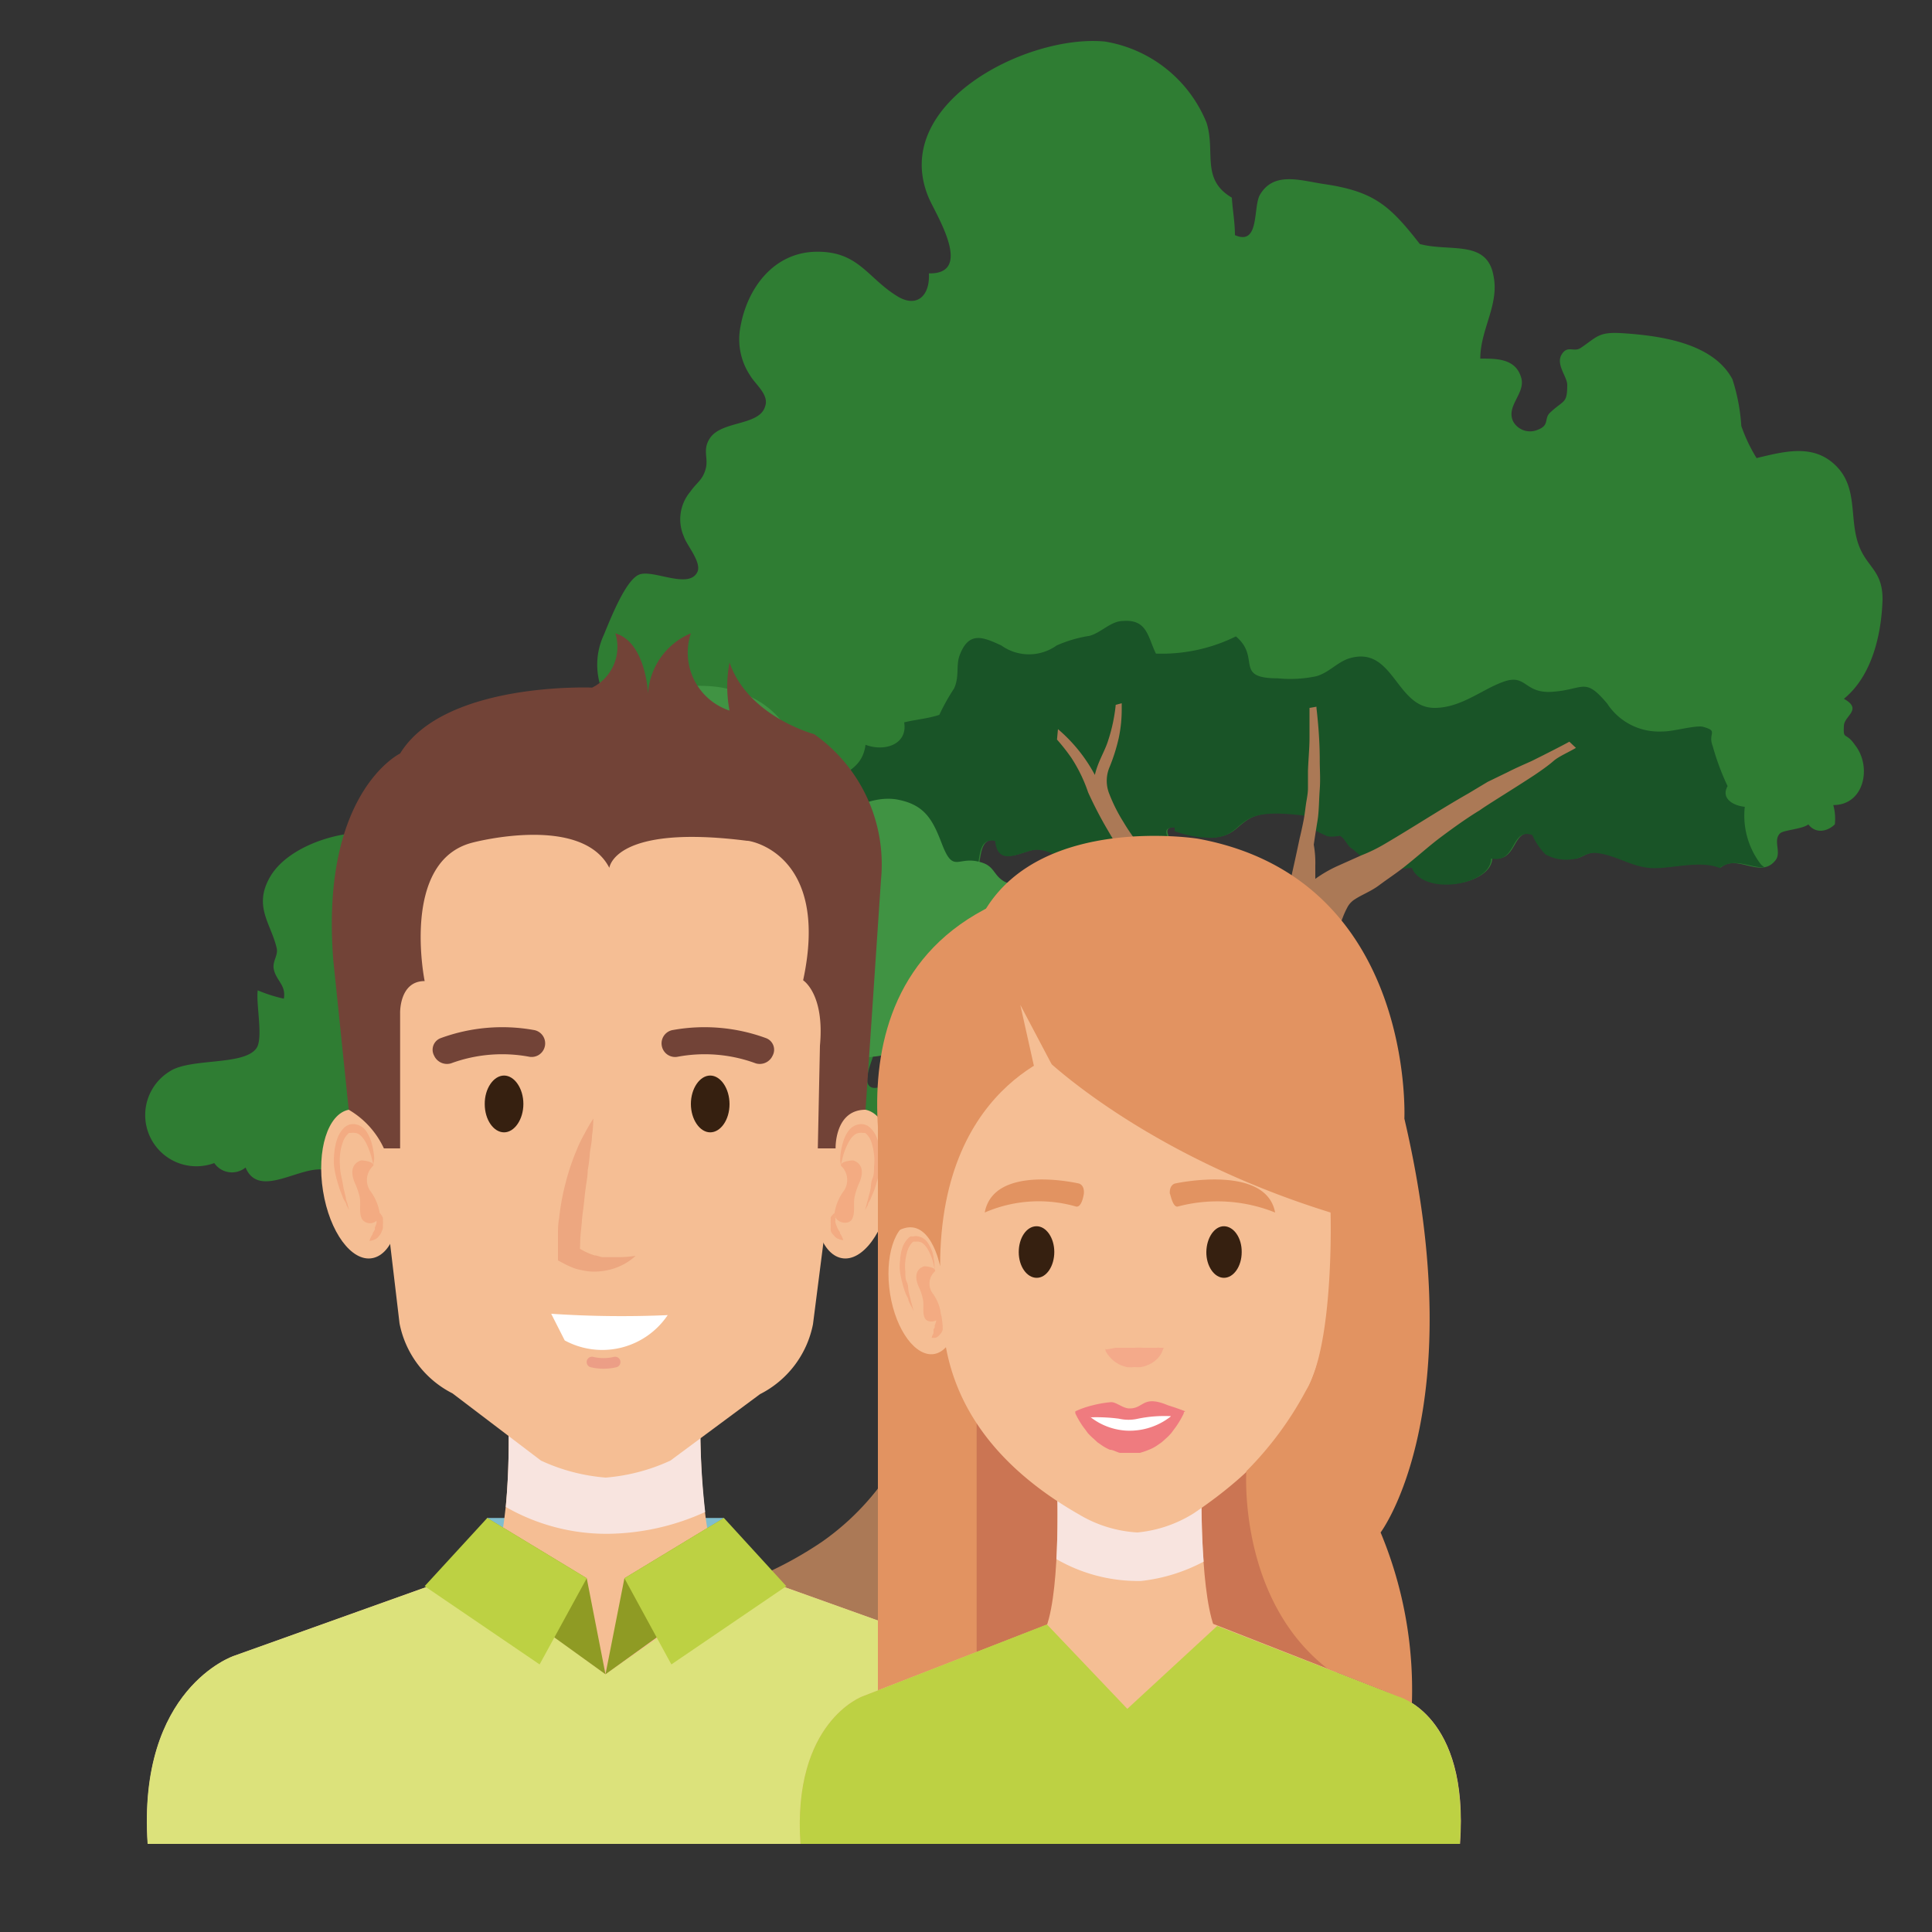 <?xml version="1.0" encoding="UTF-8"?> <svg xmlns="http://www.w3.org/2000/svg" viewBox="0 0 100 100"><rect x="0" y="0" width="100" height="100" fill="#333333" stroke="none"/><defs><style>.cls-1{isolation:isolate;}.cls-2{fill:#2f7d33;}.cls-3{fill:#195427;}.cls-4{fill:#ab7956;}.cls-5{fill:#409343;}.cls-6{fill:#7fbdcf;}.cls-7{fill:#f5be94;}.cls-8{fill:#f8e4df;mix-blend-mode:multiply;}.cls-9{fill:#dce27b;}.cls-10{fill:#f3ab82;}.cls-11{fill:#362010;}.cls-12{fill:#eda780;}.cls-13{fill:#724337;}.cls-14{fill:#8f9b24;}.cls-15{fill:#bdd143;}.cls-16{fill:none;stroke:#ec9e86;stroke-linecap:round;stroke-linejoin:round;stroke-width:0.55px;}.cls-17{fill:#fff;}.cls-18{fill:#cb7553;}.cls-19{fill:#e29361;}.cls-20{fill:#ef7b7f;}.cls-21{fill:#f4aa8a;}</style></defs><g class="cls-1"><g id="Calque_2" data-name="Calque 2"><path class="cls-2" d="M95.44,37.58c0-.53,1-.85,0-1.41,1.46-1.19,1.95-3.35,2-5.16,0-1.57-.9-1.65-1.3-3s0-2.84-1.15-3.94-2.61-.71-4.07-.36a8.4,8.4,0,0,1-.79-1.66,9.84,9.84,0,0,0-.46-2.42c-1-1.88-3.73-2.25-5.63-2.38-1.29-.09-1.34.16-2.21.75-.37.26-.69-.16-1,.35s.28,1.14.29,1.56c0,1-.17.77-.89,1.45-.33.31,0,.65-.65.89a1,1,0,0,1-1.25-.42c-.41-.81.64-1.46.41-2.27-.28-1-1.25-1-2.12-1,0-1.52,1-2.8.68-4.3-.34-1.87-2.26-1.21-3.81-1.63-1.56-2-2.37-2.73-5-3.11-1.19-.18-2.57-.66-3.28.57-.36.64,0,2.65-1.29,2.08,0-.66-.12-1.29-.16-1.94-1.62-.95-.83-2.37-1.31-3.88a6.88,6.88,0,0,0-5.26-4.2C53.14,1.76,46,5.4,48.08,10.26c.39.89,2.33,3.94,0,3.89.06,1.18-.64,1.8-1.64,1.18-1.55-.95-2-2.33-4.19-2.3s-3.56,1.86-3.92,3.86a3.38,3.38,0,0,0,.5,2.55c.26.45,1,1,.77,1.6-.29,1-2.22.73-2.84,1.62-.43.62-.07,1.05-.24,1.63s-.44.66-.79,1.16a2.22,2.22,0,0,0-.33,2.33c.14.45,1,1.4.66,1.89-.5.81-2.31-.23-3,.08S31.61,32,31.25,32.87a3.65,3.65,0,0,0,.08,3.23,3.2,3.2,0,0,0-2.81,1.32c-.49.68-1.39,2.67-.34,3.19-.93,1.27.25,2.17,1.15,3a3.14,3.14,0,0,0,1.2.91c.5.14,1.06-.25,1.46-.13,1.1.34,1.12,1.26,2.58,1.19.46,0,1-.33,1.46-.16s.63.79,1.13,1c1.3.58,1.5-.71,2.52-1,0-.31.08-.69,0-1,.91-.08.6,1.12,1.08,1.65a2.16,2.16,0,0,0,1.1.54c.7,0,.65-.45,1.15-.59s.85.1,1.45.14a8.82,8.82,0,0,0,2.44-.49c1.33-.25,2.4.2,3.67-.59.26-.57.07-1.78,1-1.58.15,1.48,1.49.42,2.17.46,1,0,1.68,1,2.79.92s1.57-.7,2.56-.83c.67-.09.88.33,1.44-.25.28-.3-.59-1,.33-1,0,.07,0,.13,0,.19a5.43,5.43,0,0,0,2.07.34c1-.11,1.08-.61,1.82-1s2.06-.24,3.16-.1c0,.72.27.75.8,1,.2.1.67,0,.7,0,.28.15.35.48.6.65.51.36.39.46,1.12.71a3.24,3.24,0,0,0,2,.29c.6,1.48,4.1.93,4.11-.47,1.34.26,1-1.61,2.13-1.22a3.39,3.39,0,0,0,.68,1,2.18,2.18,0,0,0,1.42.25c.44,0,.66-.4,1.29-.31,1,.13,1.75.71,2.76.77s2.52-.43,3.55,0c.84-.73,2.08.64,2.85-.4.28-.4-.15-1,.21-1.36.17-.18,1.16-.22,1.47-.47.39.51,1,.36,1.37,0a2.6,2.6,0,0,0-.08-1c1.62,0,2-2,1.13-3.1C95.53,37.85,95.4,38.34,95.44,37.58Z"></path><path class="cls-3" d="M91.32,44.89l-.16-.13a4.13,4.13,0,0,1-.85-3c-.6-.06-1.25-.43-.89-1.07a13,13,0,0,1-.77-2.07c-.27-.69.33-.77-.5-1-.39-.1-1.59.26-2.11.24a3.19,3.19,0,0,1-2.85-1.44C82,35,82,35.71,80.29,35.81c-1.39.07-1.29-.92-2.42-.54s-2.22,1.37-3.62,1.37c-2,0-2.12-3.23-4.39-2.57-.62.18-1.06.74-1.72.93a6.51,6.51,0,0,1-2,.11c-2.31,0-.85-1.06-2.17-2.17a8.66,8.66,0,0,1-4.14.89c-.42-.86-.45-1.78-1.69-1.69-.64,0-1.13.6-1.74.77a6.74,6.74,0,0,0-1.71.5,2.46,2.46,0,0,1-2.86,0c-.92-.42-1.68-.78-2.16.51-.2.54,0,1.1-.29,1.72A10.68,10.68,0,0,0,48.62,37c-.6.2-1.22.24-1.82.39.19,1.13-1,1.54-2,1.16-.16,1.19-1,1.35-1.74,2s-.5,1.05-1.4,1.35c-1.1.36-2.5-.31-3.15.91a8.34,8.34,0,0,0-.25,2.53,11.57,11.57,0,0,1-2.16.11c.43.22.57.75,1,1,1.3.58,1.5-.71,2.52-1,0-.31.08-.69,0-1,.91-.08.6,1.12,1.08,1.65a2.16,2.16,0,0,0,1.1.54c.7,0,.65-.45,1.15-.59s.85.1,1.45.14a8.82,8.82,0,0,0,2.44-.49c1.33-.25,2.4.2,3.67-.59.26-.57.07-1.78,1-1.58.15,1.48,1.49.42,2.17.46,1,0,1.68,1,2.79.92s1.57-.7,2.56-.83c.67-.09.88.33,1.44-.25.28-.3-.59-1,.33-1,0,.07,0,.13,0,.19a5.43,5.43,0,0,0,2.07.34c1-.11,1.08-.61,1.82-1s2.06-.24,3.16-.1c0,.72.27.75.8,1,.2.1.67,0,.7,0,.28.15.35.48.6.65.51.36.39.46,1.12.71a3.24,3.24,0,0,0,2,.29c.6,1.48,4.1.93,4.11-.47,1.34.26,1-1.61,2.13-1.22a3.39,3.39,0,0,0,.68,1,2.18,2.18,0,0,0,1.42.25c.44,0,.66-.4,1.29-.31,1,.13,1.75.71,2.76.77s2.52-.43,3.55,0C89.78,44.35,90.62,44.94,91.32,44.89Z"></path><path class="cls-2" d="M46.57,58c0-.34.17-1.48-.06-1.71-.42-.43-1.2.29-1.53-.1s.28-1.47.3-1.9a5.12,5.12,0,0,0-.86-2.83,2.26,2.26,0,0,0-2-1.22c-.41,0-2,.56-2.09.51-.92-.5,1-2.34-1.4-2.15a1.53,1.53,0,0,1,0-.43c-.49-.29-.52-.79-1.14-1-.38-.1-1.08.32-1.6.23.19-1.31.7-1.2-.12-2.39s-.64-2.46-2.18-3.41a8.42,8.42,0,0,0-6-.76,5.27,5.27,0,0,0-3,2.39c-1.15-.84-2.45-1.08-3.08.8-1,0-1.81-.93-3-.93-1.61,0-4,.81-4.85,2.32s.07,2.39.36,3.65c.09.39-.23.67-.15,1.09.12.6.65.83.52,1.53a7.59,7.59,0,0,1-1.35-.43c-.1.7.3,2.49-.07,3-.66.92-3.45.48-4.51,1.21a2.65,2.65,0,0,0,2.33,4.73,1.11,1.11,0,0,0,1.62.23c.69,1.65,2.82-.11,4.07.12.11,1,1.17,1.38,1.84,1.88a3.61,3.61,0,0,0,3.14.85c1.19-.11,2.7.39,3.59-.66s-.16-1.9.22-3c.23-.63.93-1.1,1.4-.59.18.2.1,1.26.18,1.57.87.12.33.81.76,1.28a3.92,3.92,0,0,0,2.1.69,5,5,0,0,0,2.65-.56c.48-.29,1.21-1.73,1.62-1.81s.91.72,1.56.78,1.2-.46,1.75-.59c1.15-.27,2.15.39,3.35,0,.13-1.19,6.17.32,6.74-2Z"></path><path class="cls-4" d="M81.23,38.39c-.42.23-.86.45-1.31.68l-.64.32c-.4.18-.82.36-1.23.57L77,40.47l-1,.6c-1.41.8-2.84,1.74-4.34,2.62a8.19,8.19,0,0,1-1.19.58l-1.23.55a6.62,6.62,0,0,0-1.16.67c0-.23,0-.46,0-.69A5.33,5.33,0,0,0,68,43.72c.06-.42.13-.85.2-1.28s.07-1.06.11-1.59,0-1,0-1.5c0-1-.08-1.91-.17-2.71,0,0,0,0,0-.06l-.36.06c0,.48,0,1,0,1.54s-.06,1.13-.08,1.72c0,.29,0,.59,0,.89s-.07.59-.11.88-.07.57-.13.86-.12.58-.19.86c-.12.57-.24,1.13-.36,1.66a11,11,0,0,0-.23,1.54c0,.24-.05.47-.07.68s0,.37,0,.54,0,.23,0,.37l-1.25-.07a3.45,3.45,0,0,1-2.08-.83h0l-.51-.45-.27-.25-.34-.22-.19-.1-.45-.34-.58-.41L60.15,45a10.77,10.77,0,0,1-2-2.45,8.57,8.57,0,0,1-.73-1.45,1.81,1.81,0,0,1,0-1.37,9.35,9.35,0,0,0,.49-1.55,7.14,7.14,0,0,0,.15-1.48c0-.06,0-.17,0-.3l-.31.08a8.66,8.66,0,0,1-.39,1.84c-.17.56-.53,1.09-.69,1.79a8.14,8.14,0,0,0-1.91-2.37l-.05.54a10.23,10.23,0,0,1,.74.94,7.83,7.83,0,0,1,.87,1.79,20.84,20.84,0,0,0,1,1.93c.36.62.74,1.21,1,1.82l.23.45.35.51a4.47,4.47,0,0,0,.43.44l.49.33c.48.24.87.38,1.18.53l.19.16.47.42c.19.17.46.4.81.66s.5.58.81,1l1.22,1.64a7.8,7.8,0,0,1,.64.83,1,1,0,0,1,0,.1,1.71,1.71,0,0,0-.07.64l-.21.53-.21.47h0l-.57,1.26v0a19.06,19.06,0,0,0-1.14,2.54A4.81,4.81,0,0,1,61,58.89c-.39.22-.81.42-1.22.62s-.84.41-1.25.59c-.84.37-1.64.78-2.5,1.1l-1.27.5-.66.27-.61.26-.29.13a9.82,9.82,0,0,0-1-.22,16.58,16.58,0,0,1-2-.45,4.47,4.47,0,0,1-.79-.34l-.3-.19a1.28,1.28,0,0,0-.2-.11L48.82,61a14.22,14.22,0,0,0-1.27-.68,3.56,3.56,0,0,0-.77-.32c-.31-.09-.57-.11-.82-.19a1.94,1.94,0,0,1-.67-.3L45,59.24A3.83,3.83,0,0,1,44.7,59a6.87,6.87,0,0,1-1-1.47C42.65,55.31,42,52.8,41.09,51c-.2-.25-1.07-1.59-1-1.3.21.42.44.9.68,1.43s.41,1.15.6,1.79c.39,1.29.78,2.73,1.32,4.12a10.11,10.11,0,0,0,1,2,6.43,6.43,0,0,0,.57.72A5.16,5.16,0,0,0,43,60.2a9.16,9.16,0,0,1-1.12.43,19.63,19.63,0,0,1-2.08.58l-.24,0c-.3,0-.58-.16-.88-.23a5,5,0,0,1-.82-.37,11,11,0,0,1-1.52-1.14c-.48-.41-.93-.93-1.48-1.36a4.48,4.48,0,0,0-.87-.6,5.72,5.72,0,0,0-.9-.44l-1.75-.76-.81-.35a2,2,0,0,1-.36-.17l-.33-.23a12.09,12.09,0,0,1-1.18-1.08l-.3-.24a3.3,3.3,0,0,0-.53-.27,6.34,6.34,0,0,1-1-.47h0c-.1,0-.2-.08-.24-.09s-.07,0,0,0a.45.45,0,0,0,.24.15c.39.38,1,.53,1.4.91s.82.95,1.34,1.42l.42.34c.16.1.32.16.48.24l1,.49,2,1a7.65,7.65,0,0,1,1.72,1.43c.26.27.56.56.85.84a10.9,10.9,0,0,0,.92.76A5.87,5.87,0,0,0,39.08,62l.59.13c.2,0,.41,0,.61.06s.41,0,.61,0l.57-.08,0,0c.84-.15,1.61-.33,2.37-.4L45,61.59a2.43,2.43,0,0,1,.7,0,1.4,1.4,0,0,1,.55.36l.91.85c.62.64,1.21,1.4,1.86,2.2l.6.74-.06.32c-.2.85-.33,1.69-.57,2.51a39.92,39.92,0,0,1-1.41,4.69,17,17,0,0,1-2.18,3.84,13.36,13.36,0,0,1-2.85,2.7,19.61,19.61,0,0,1-3,1.67c-1,.44-2.28,1.06-3.75,1.62-.74.27-1.53.6-2.34.86-.41.12-.82.29-1.25.39l-1.51.41c-.13,0-.16.13-.23.22l-.17.29-.16.26c-.12.15-.23.31-.37.46a11.13,11.13,0,0,1-.93.86c-.66.55-1.41,1.11-2,1.72-.31.3-.63.62-.91.85l-.42.38-.18.16,0,0-.12.06c-.35.17-.66.3-1,.48l-.94.51,0,0c-2.41,1.2-4.21,2.07-5.46,2.73a14.33,14.33,0,0,0-1.38.82,2.31,2.31,0,0,0-.42.34c-.18.22-.13.22-.14.23l.12.06h5.39l.36,0q.4,0,.81,0h6.64c.1,0,.19,0,.3,0h18l-.27-1.24c0-.18-.07-.35-.09-.54l-.09-.67c-.07-.44-.14-.91-.2-1.39a6.8,6.8,0,0,1,.13-2.92,1.36,1.36,0,0,1,.14-.27l.23-.34c.17-.22.34-.45.52-.67.36-.44.74-.87,1.13-1.31a34.82,34.82,0,0,0,2.25-2.66c.34-.47.61-.94.89-1.35s.58-.83.84-1.21.52-.75.74-1.1a8.74,8.74,0,0,0,.54-1,25.77,25.77,0,0,0,1.2-4.55c.15-.84.24-1.7.4-2.56a19,19,0,0,1,.77-2.57c.15-.45.29-.91.41-1.39L57,67c0-.07,0-.07,0-.1l.07-.15c.1-.2.21-.41.33-.61a15.63,15.63,0,0,1,1.72-2.32,19.87,19.87,0,0,1,2.13-2.07c.39-.32.77-.6,1.2-.91L63.7,60a5.62,5.62,0,0,0,1.24-1.12,4.83,4.83,0,0,0,.76-1.5c.24-.78.37-1.53.55-2.24.23-.56.43-1.17.63-1.81.63-1.49,1.46-2.92,2.08-4.44.18-.46.35-.92.53-1.37a4.31,4.31,0,0,1,.28-.61,1.09,1.09,0,0,1,.37-.37c.33-.22.83-.41,1.23-.71s.78-.55,1.15-.83c.73-.56,1.4-1.18,2.07-1.68s1.37-1,2-1.38c.4-.29,1.72-1.09,2.83-1.82.4-.27.75-.52,1-.74s.78-.45,1.15-.67Z"></path><path class="cls-5" d="M53.19,46.26c-.12-.73-.7-.34-1.22-.64s-.5-.74-1.08-.95c-1.32-.47-1.51.65-2.14-1-.48-1.25-.89-2.05-2.39-2.3C45,41.19,44.13,42,43,42a1.76,1.76,0,0,0-1.86-1.86c.46-2.64-1.84-4.43-4.34-4.62a9.09,9.09,0,0,0-4.62.89c-1.31.69-1.08,1.38-1.06,2.69a5.5,5.5,0,0,0-.9.27c1.14,1.36-.72,1.11-1.45,1.19-2.14.25-4.64-.28-5.85,2.25-.57,1.19-.17,3.07.36,4.24.32.71,2.52,2.09,1.25,2.42.05.22-.09.55,0,.78-2.43-.2-2.07,3.31-.61,4.28s4.36.24,5.29-1.12a.76.76,0,0,0,1,.24c.84,2,1.19,2.3,3.38,2.29,1.48,0,2.32-.35,2.85-1.49a5.23,5.23,0,0,1,.71.35c1.28.84,1.28.61,2.56.22a9.59,9.59,0,0,0,1.54-.32c.45-.23.78-.93,1.24-.93.24,0,.83.74,1.13.84a4.15,4.15,0,0,0,1.61.08,3.07,3.07,0,0,0,2.42-1.54c1.5,2.16,6.3.36,6-2.38.68,1.34.73-.44.86-.64.5-.82,1-.51,1.76-.92C58.52,47.89,54.51,46.19,53.19,46.26Z"></path></g><g id="Calque_1" data-name="Calque 1"><rect class="cls-6" x="25.22" y="78.57" width="12.24" height="4.51"></rect><path class="cls-7" d="M36.25,73.26H26.31s.25,6.28-1,8.1h12C36.13,79.54,36.25,73.26,36.25,73.26Z"></path><path class="cls-8" d="M26.18,78a10.48,10.48,0,0,0,5.24,1.39,12.43,12.43,0,0,0,5.08-1.13,40.2,40.2,0,0,1-.25-5H26.31A39,39,0,0,1,26.18,78Z"></path><path class="cls-7" d="M50.56,85.71,36.12,80.54H26.55L12.11,85.71s-5,1.67-4.46,9.73H55C55.71,86.88,50.56,85.71,50.56,85.71Z"></path><path class="cls-9" d="M50.56,85.71l-11.8-4.22-7.42,5.17L24.1,81.42l-12,4.29s-5,1.67-4.46,9.73H55C55.71,86.88,50.56,85.71,50.56,85.71Z"></path><path class="cls-7" d="M42.24,60.91c-.35,2.13.25,4,1.32,4.21s2.23-1.35,2.57-3.47-.26-4-1.33-4.21S42.58,58.79,42.24,60.91Z"></path><path class="cls-10" d="M43.53,60.34s0-.12.06-.31a3.26,3.26,0,0,1,.26-.76c.13-.29.35-.61.62-.63a.76.76,0,0,1,.21,0l.1,0,.08.07a1.07,1.07,0,0,1,.26.46,3,3,0,0,1,.12.6,2.51,2.51,0,0,1,0,.61c0,.21,0,.43-.08.62s-.07.36-.1.53-.08.32-.11.45-.07.25-.09.35l-.09.31.15-.27c0-.1.1-.2.15-.33s.12-.28.18-.44.11-.35.17-.55a5.65,5.65,0,0,0,.13-.62,2.48,2.48,0,0,0,0-.72,3.51,3.51,0,0,0-.13-.72,1.47,1.47,0,0,0-.38-.62.83.83,0,0,0-.15-.11l-.15-.06a.69.69,0,0,0-.32,0,.88.88,0,0,0-.53.37,1.87,1.87,0,0,0-.25.54,3.3,3.3,0,0,0-.15.85A1.57,1.57,0,0,0,43.53,60.34Z"></path><path class="cls-10" d="M43.53,60.34s-.1-.22.61-.28c0,0,.79.15.32,1.2a3.68,3.68,0,0,0-.23.71c-.07.36.05.84-.14,1.15s-.86.18-.9-.29a2.6,2.6,0,0,1,.5-1.21A1,1,0,0,0,43.53,60.34Z"></path><path class="cls-10" d="M43.19,62.79a.13.13,0,0,0-.06.06A.65.65,0,0,0,43,63a.83.83,0,0,0,0,.15.55.55,0,0,0,0,.18,1.37,1.37,0,0,0,0,.19.84.84,0,0,0,0,.17c0,.06.05.12.08.17l.11.12a.44.44,0,0,0,.22.15.67.67,0,0,0,.24.06,1.63,1.63,0,0,0-.11-.26l-.06-.09s0-.09-.05-.12l-.06-.11a.61.61,0,0,1-.05-.12.9.9,0,0,1-.08-.23.53.53,0,0,1,0-.12.53.53,0,0,1,0-.12A2.3,2.3,0,0,1,43.19,62.79Z"></path><path class="cls-7" d="M20.61,60.91c.34,2.13-.25,4-1.33,4.21s-2.22-1.35-2.56-3.47.25-4,1.33-4.21S20.27,58.79,20.61,60.91Z"></path><path class="cls-10" d="M19.32,60.34s0-.12-.06-.31a3.81,3.81,0,0,0-.26-.76c-.13-.29-.35-.61-.62-.63a.76.76,0,0,0-.21,0l-.11,0s0,0-.07.07a1.07,1.07,0,0,0-.26.46,2.47,2.47,0,0,0-.13.6,3.13,3.13,0,0,0,0,.61c0,.21.05.43.09.62s.07.36.1.53l.11.45c0,.14.07.25.09.35s.08.31.08.31l-.14-.27c0-.1-.1-.2-.16-.33l-.17-.44c-.06-.16-.11-.35-.17-.55a5.65,5.65,0,0,1-.13-.62,2.9,2.9,0,0,1,0-.72,3,3,0,0,1,.14-.72,1.56,1.56,0,0,1,.37-.62.64.64,0,0,1,.16-.11.59.59,0,0,1,.14-.06.74.74,0,0,1,.33,0,.88.88,0,0,1,.53.37,2.18,2.18,0,0,1,.25.54,3.81,3.81,0,0,1,.15.85C19.33,60.23,19.32,60.34,19.32,60.34Z"></path><path class="cls-10" d="M19.32,60.34s.1-.22-.61-.28c0,0-.79.15-.33,1.2a3.71,3.71,0,0,1,.24.71c.07.36-.06.84.13,1.15a.51.51,0,0,0,.91-.29,2.62,2.62,0,0,0-.51-1.21A1,1,0,0,1,19.32,60.34Z"></path><path class="cls-10" d="M19.66,62.79a.16.16,0,0,1,.05.06.63.63,0,0,1,.11.19.8.8,0,0,1,0,.15.55.55,0,0,1,0,.18c0,.06,0,.12,0,.19a.85.85,0,0,1-.06.17.89.89,0,0,1-.08.17l-.1.12a.48.48,0,0,1-.22.15.67.67,0,0,1-.24.06,1.63,1.63,0,0,1,.11-.26l.06-.09s0-.09.05-.12a.39.39,0,0,1,.06-.11.56.56,0,0,0,0-.12.92.92,0,0,0,.09-.23l0-.12,0-.12Z"></path><path class="cls-7" d="M31.55,38h-.34c-8.54.07-13.34,2.51-12,18.09l1.47,12.41a5.17,5.17,0,0,0,2.74,3.62L28,75.6a9.79,9.79,0,0,0,3.35.88,9.87,9.87,0,0,0,3.35-.88l4.64-3.44a5.17,5.17,0,0,0,2.74-3.62l1.55-12.13C45,40.83,40.1,38.11,31.55,38Z"></path><path class="cls-11" d="M25.09,57.15c0,.81.46,1.46,1,1.46s1-.67,1-1.47-.46-1.47-1-1.47S25.08,56.34,25.09,57.15Z"></path><path class="cls-11" d="M37.76,57.15c0,.81-.46,1.46-1,1.46s-1-.67-1-1.47.46-1.47,1-1.47S37.76,56.34,37.76,57.15Z"></path><path class="cls-12" d="M32.9,65a2.86,2.86,0,0,1-.8.53,3.18,3.18,0,0,1-1,.27,2.81,2.81,0,0,1-1-.06,2.15,2.15,0,0,1-.51-.15,4.23,4.23,0,0,1-.48-.23l-.23-.12,0-.32c0-.33,0-.63,0-.94s0-.62.06-.92a12,12,0,0,1,.33-1.81,11.72,11.72,0,0,1,.58-1.73,6.34,6.34,0,0,1,.4-.83,9,9,0,0,1,.46-.79,6.71,6.71,0,0,1-.07.91c0,.3-.08.59-.11.89a8.46,8.46,0,0,1-.11.88c0,.29-.06.58-.1.87s-.07.58-.1.87-.08.57-.1.86-.06.57-.08.86,0,.58-.06.84l-.24-.43c.11.06.21.15.32.21a2.86,2.86,0,0,0,.35.18,3.18,3.18,0,0,0,.37.14c.13,0,.26.07.4.09l.42,0H32A5.83,5.83,0,0,0,32.9,65Z"></path><path class="cls-13" d="M28.2,54.16a.7.7,0,0,1-.79.54,7.66,7.66,0,0,0-4.07.34.73.73,0,0,1-.87-.4h0a.64.64,0,0,1,.35-.91,9.24,9.24,0,0,1,4.79-.42.7.7,0,0,1,.59.85Z"></path><path class="cls-13" d="M34.26,54.16a.7.7,0,0,0,.8.54,7.63,7.63,0,0,1,4.06.34.73.73,0,0,0,.87-.4h0a.64.64,0,0,0-.35-.91,9.24,9.24,0,0,0-4.79-.42.7.7,0,0,0-.59.85Z"></path><polygon class="cls-14" points="31.34 86.66 30.37 81.69 25.22 78.57 24.47 81.71 31.34 86.66"></polygon><polygon class="cls-15" points="30.37 81.69 27.93 86.15 21.98 82.1 25.22 78.57 30.37 81.69"></polygon><polygon class="cls-14" points="31.34 86.66 32.32 81.69 37.47 78.57 38.22 81.71 31.34 86.66"></polygon><polygon class="cls-15" points="32.32 81.69 34.75 86.15 40.7 82.1 37.47 78.57 32.32 81.69"></polygon><path class="cls-16" d="M31.84,70.5a2.61,2.61,0,0,1-1.2,0"></path><path class="cls-17" d="M28.53,68l.7,1.38a4.08,4.08,0,0,0,5.33-1.31A54.36,54.36,0,0,1,28.53,68Z"></path><path class="cls-13" d="M41.57,50.74s1.12.7.87,3.38l-.11,5.32h.92s-.06-2,1.55-2l.8-11.9A8.24,8.24,0,0,0,42.14,38s-3.42-.91-4.38-3.71a6.63,6.63,0,0,0,0,2.49,3.16,3.16,0,0,1-2-4,3.63,3.63,0,0,0-2.22,3.12s-.1-2.65-1.69-3.12a2.35,2.35,0,0,1-1.2,2.81S23,35.27,20.71,39c0,0-4.14,2-3.46,10.69l.8,7.75a4.5,4.5,0,0,1,1.82,2h.84v-7s-.05-1.66,1.27-1.66c0,0-1.27-6.23,2.49-7.17,0,0,5.63-1.5,7.07,1.31,0,0,.23-2.28,7.13-1.4C38.67,43.48,43,44.09,41.57,50.74Z"></path><rect class="cls-18" x="45.44" y="62.66" width="23.75" height="26.94"></rect><rect class="cls-19" x="45.44" y="56.81" width="5.11" height="32.78"></rect><path class="cls-7" d="M62.19,77.18H54.72s.19,5.72-.72,7.38h9C62.1,82.9,62.19,77.18,62.19,77.18Z"></path><path class="cls-8" d="M54.68,80.7a8.44,8.44,0,0,0,4.39,1.13,9,9,0,0,0,3.23-1c-.14-1.87-.11-3.68-.11-3.68H54.72S54.78,78.88,54.68,80.7Z"></path><path class="cls-7" d="M72.35,87.8,62,83.74h-6.9L44.65,87.8S41,89.11,41.43,95.44H75.57C76.06,88.72,72.35,87.8,72.35,87.8Z"></path><path class="cls-7" d="M67.89,66.31c-.31,1.9.22,3.59,1.19,3.77s2-1.21,2.29-3.11-.22-3.59-1.19-3.77S68.19,64.41,67.89,66.31Z"></path><path class="cls-10" d="M69.05,65.8a2.24,2.24,0,0,1,0-.28,2.91,2.91,0,0,1,.23-.69c.12-.25.31-.54.56-.56a.57.57,0,0,1,.18,0,.31.31,0,0,1,.1,0l.07.05a1,1,0,0,1,.23.42,2.25,2.25,0,0,1,.11.54,2.46,2.46,0,0,1,0,.54c0,.19,0,.39-.08.55s-.06.33-.09.48a3.85,3.85,0,0,0-.09.41c0,.12-.07.22-.09.31s-.07.28-.07.28l.13-.25c0-.08.09-.18.14-.29s.1-.25.15-.4.1-.31.16-.49.07-.36.11-.55a2.84,2.84,0,0,0,0-.65,2.88,2.88,0,0,0-.13-.65,1.29,1.29,0,0,0-.33-.55.71.71,0,0,0-.14-.1.5.5,0,0,0-.13,0,.57.57,0,0,0-.29,0,.71.71,0,0,0-.47.34,1.46,1.46,0,0,0-.23.47,2.92,2.92,0,0,0-.13.77A1.36,1.36,0,0,0,69.05,65.8Z"></path><path class="cls-10" d="M69.05,65.8s-.09-.21.54-.26c0,0,.71.14.29,1.08a3.2,3.2,0,0,0-.21.64c-.06.31,0,.74-.12,1s-.78.15-.81-.26a2.3,2.3,0,0,1,.45-1.09A.84.84,0,0,0,69.05,65.8Z"></path><path class="cls-10" d="M68.74,68l0,.05a.52.52,0,0,0-.09.17.57.57,0,0,0,0,.14.81.81,0,0,0,0,.16s0,.11,0,.17a.88.88,0,0,0,.05.15.69.69,0,0,0,.07.15l.1.11a.43.43,0,0,0,.19.14.6.6,0,0,0,.21,0,1.11,1.11,0,0,0-.09-.23L69,69a.76.76,0,0,0,0-.11l0-.1s0-.07,0-.1a1.72,1.72,0,0,1-.07-.21.38.38,0,0,1,0-.1s0-.07,0-.11A2,2,0,0,1,68.74,68Z"></path><path class="cls-7" d="M49.55,66.31c.31,1.9-.22,3.59-1.18,3.77s-2-1.21-2.3-3.11.23-3.59,1.19-3.77S49.25,64.41,49.55,66.31Z"></path><path class="cls-10" d="M48.4,65.8s0-.11-.06-.28a2.91,2.91,0,0,0-.23-.69c-.12-.25-.31-.54-.56-.56a.57.57,0,0,0-.18,0,.31.31,0,0,0-.1,0s0,0-.06.05a1.13,1.13,0,0,0-.24.42,2.86,2.86,0,0,0-.11.54,2.46,2.46,0,0,0,0,.54c0,.19,0,.39.08.55s.06.33.09.48.07.28.1.41.06.22.08.31l.08.28-.13-.25a2.64,2.64,0,0,1-.14-.29c0-.12-.11-.25-.16-.4a4.11,4.11,0,0,1-.15-.49,4.88,4.88,0,0,1-.12-.55,2.36,2.36,0,0,1,0-.65,2.41,2.41,0,0,1,.12-.65A1.31,1.31,0,0,1,47,64.1a.45.45,0,0,1,.13-.1.5.5,0,0,1,.13,0,.58.58,0,0,1,.29,0,.76.76,0,0,1,.48.34,2,2,0,0,1,.23.47,3.3,3.3,0,0,1,.12.77A2.2,2.2,0,0,1,48.4,65.8Z"></path><path class="cls-10" d="M48.4,65.8s.09-.21-.55-.26c0,0-.71.14-.29,1.08a2.67,2.67,0,0,1,.21.64c.07.31-.05.74.12,1s.78.15.81-.26a2.3,2.3,0,0,0-.45-1.09A.85.85,0,0,1,48.4,65.8Z"></path><path class="cls-10" d="M48.7,68l0,.05a.38.38,0,0,1,.09.17.57.57,0,0,1,0,.14.42.42,0,0,1,0,.16,1.11,1.11,0,0,1,0,.17.88.88,0,0,1,0,.15.69.69,0,0,1-.07.15l-.09.11a.52.52,0,0,1-.2.14.6.6,0,0,1-.21,0,.88.88,0,0,1,.1-.23.41.41,0,0,1,0-.09s0-.07,0-.11l.06-.1s0-.07,0-.1a1.72,1.72,0,0,0,.07-.21.38.38,0,0,0,0-.1l0-.11C48.69,68.1,48.7,68,48.7,68Z"></path><path class="cls-7" d="M68.19,50.88a14.24,14.24,0,0,0-9.73-3.79,14.41,14.41,0,0,0-9.71,4.06c-1.75,5.65-.63,12.27.12,18,.55,4.23,3.39,7.19,7,9.25a6.6,6.6,0,0,0,3,.92,6.65,6.65,0,0,0,2.93-1c3.49-2.36,6.16-5.28,6.82-9.58a63.08,63.08,0,0,0,.58-11.57A22.85,22.85,0,0,0,68.19,50.88Z"></path><path class="cls-19" d="M55.66,62.44a7,7,0,0,0-4.69.32c.47-2.54,4.88-1.5,4.88-1.5s.29.07.25.52C56.1,61.78,56,62.57,55.66,62.44Z"></path><path class="cls-19" d="M61,62.44a8,8,0,0,1,5,.32c-.47-2.54-5.19-1.5-5.19-1.5s-.29.07-.26.52C60.58,61.78,60.7,62.57,61,62.44Z"></path><path class="cls-11" d="M52.73,64.81c0,.74.42,1.33.93,1.33s.91-.61.91-1.34-.42-1.34-.93-1.33S52.73,64.07,52.73,64.81Z"></path><path class="cls-11" d="M64.27,64.81c0,.74-.42,1.33-.92,1.33s-.92-.61-.91-1.34.42-1.34.92-1.33S64.28,64.07,64.27,64.81Z"></path><path class="cls-17" d="M56.21,73.13c0,.71,1,1.29,2.26,1.29s2.26-.58,2.26-1.29Z"></path><path class="cls-20" d="M60.61,73.33a2.35,2.35,0,0,0,.74-.28s-.37-.15-.89-.31c-1.33-.56-1.24.17-2,.16-.36,0-.71-.37-1-.32a5.71,5.71,0,0,0-.91.16,4.68,4.68,0,0,0-.89.31,2.73,2.73,0,0,0,.81.31,9,9,0,0,1,1.44.07,2.22,2.22,0,0,0,1,0,6.82,6.82,0,0,1,1.68-.13"></path><path class="cls-20" d="M60.9,73.05a3.45,3.45,0,0,1-2.59,1,3.32,3.32,0,0,1-2.2-1h-.45a.49.49,0,0,0,0,.11,4.79,4.79,0,0,0,.39.67c.08.11.17.22.25.34a3.34,3.34,0,0,0,.33.32l.17.16.2.14a2.4,2.4,0,0,0,.45.25c.17,0,.36.13.52.16l.22,0h.27L59,75.2a4,4,0,0,0,.49-.17,2.06,2.06,0,0,0,.44-.24l.2-.14.18-.16a3.22,3.22,0,0,0,.32-.32l.25-.34a4.79,4.79,0,0,0,.39-.67.49.49,0,0,0,0-.11Z"></path><path class="cls-19" d="M72.69,57.9S73.26,45.47,62,43.41c0,0-8-1.27-11,3.68l3,7.6s5.11,5.05,14.87,8.07c0,0,.2,6.8-1.27,9.21a17.7,17.7,0,0,1-3.09,4.18s-.44,6.64,4.23,10.24l3.06,1.2,1.28.55a21.16,21.16,0,0,0-1.62-8.82S76.23,73,72.69,57.9Z"></path><path class="cls-21" d="M57.2,69.84h0l.13,0,.41-.08.49,0h.48a3.71,3.71,0,0,1,.47,0l.23,0,.23,0,.22,0a1,1,0,0,1,.18,0l.14,0h.05v0a.55.55,0,0,1-.05.13,1.17,1.17,0,0,1-.24.4,1.5,1.5,0,0,1-.23.2,1.08,1.08,0,0,1-.3.16,1.42,1.42,0,0,1-.35.11,2.31,2.31,0,0,1-.37,0,1.36,1.36,0,0,1-.36,0,1.93,1.93,0,0,1-.34-.11,1.61,1.61,0,0,1-.5-.36,1.35,1.35,0,0,1-.27-.38s0-.1,0-.13Z"></path><path class="cls-15" d="M63,84.16l9.34,3.64s3.71.92,3.22,7.64H41.43c-.43-6.33,3.22-7.64,3.22-7.64l9.54-3.72,4.16,4.37Z"></path><path class="cls-19" d="M55.66,54.22s-7,1.48-7,11.32c0,0-.51-2.7-2.15-1.85,0,0-5.22-14,7-17.65Z"></path><polygon class="cls-7" points="52.81 52.01 53.6 55.55 54.44 55.1 52.81 52.01"></polygon></g></g></svg> 